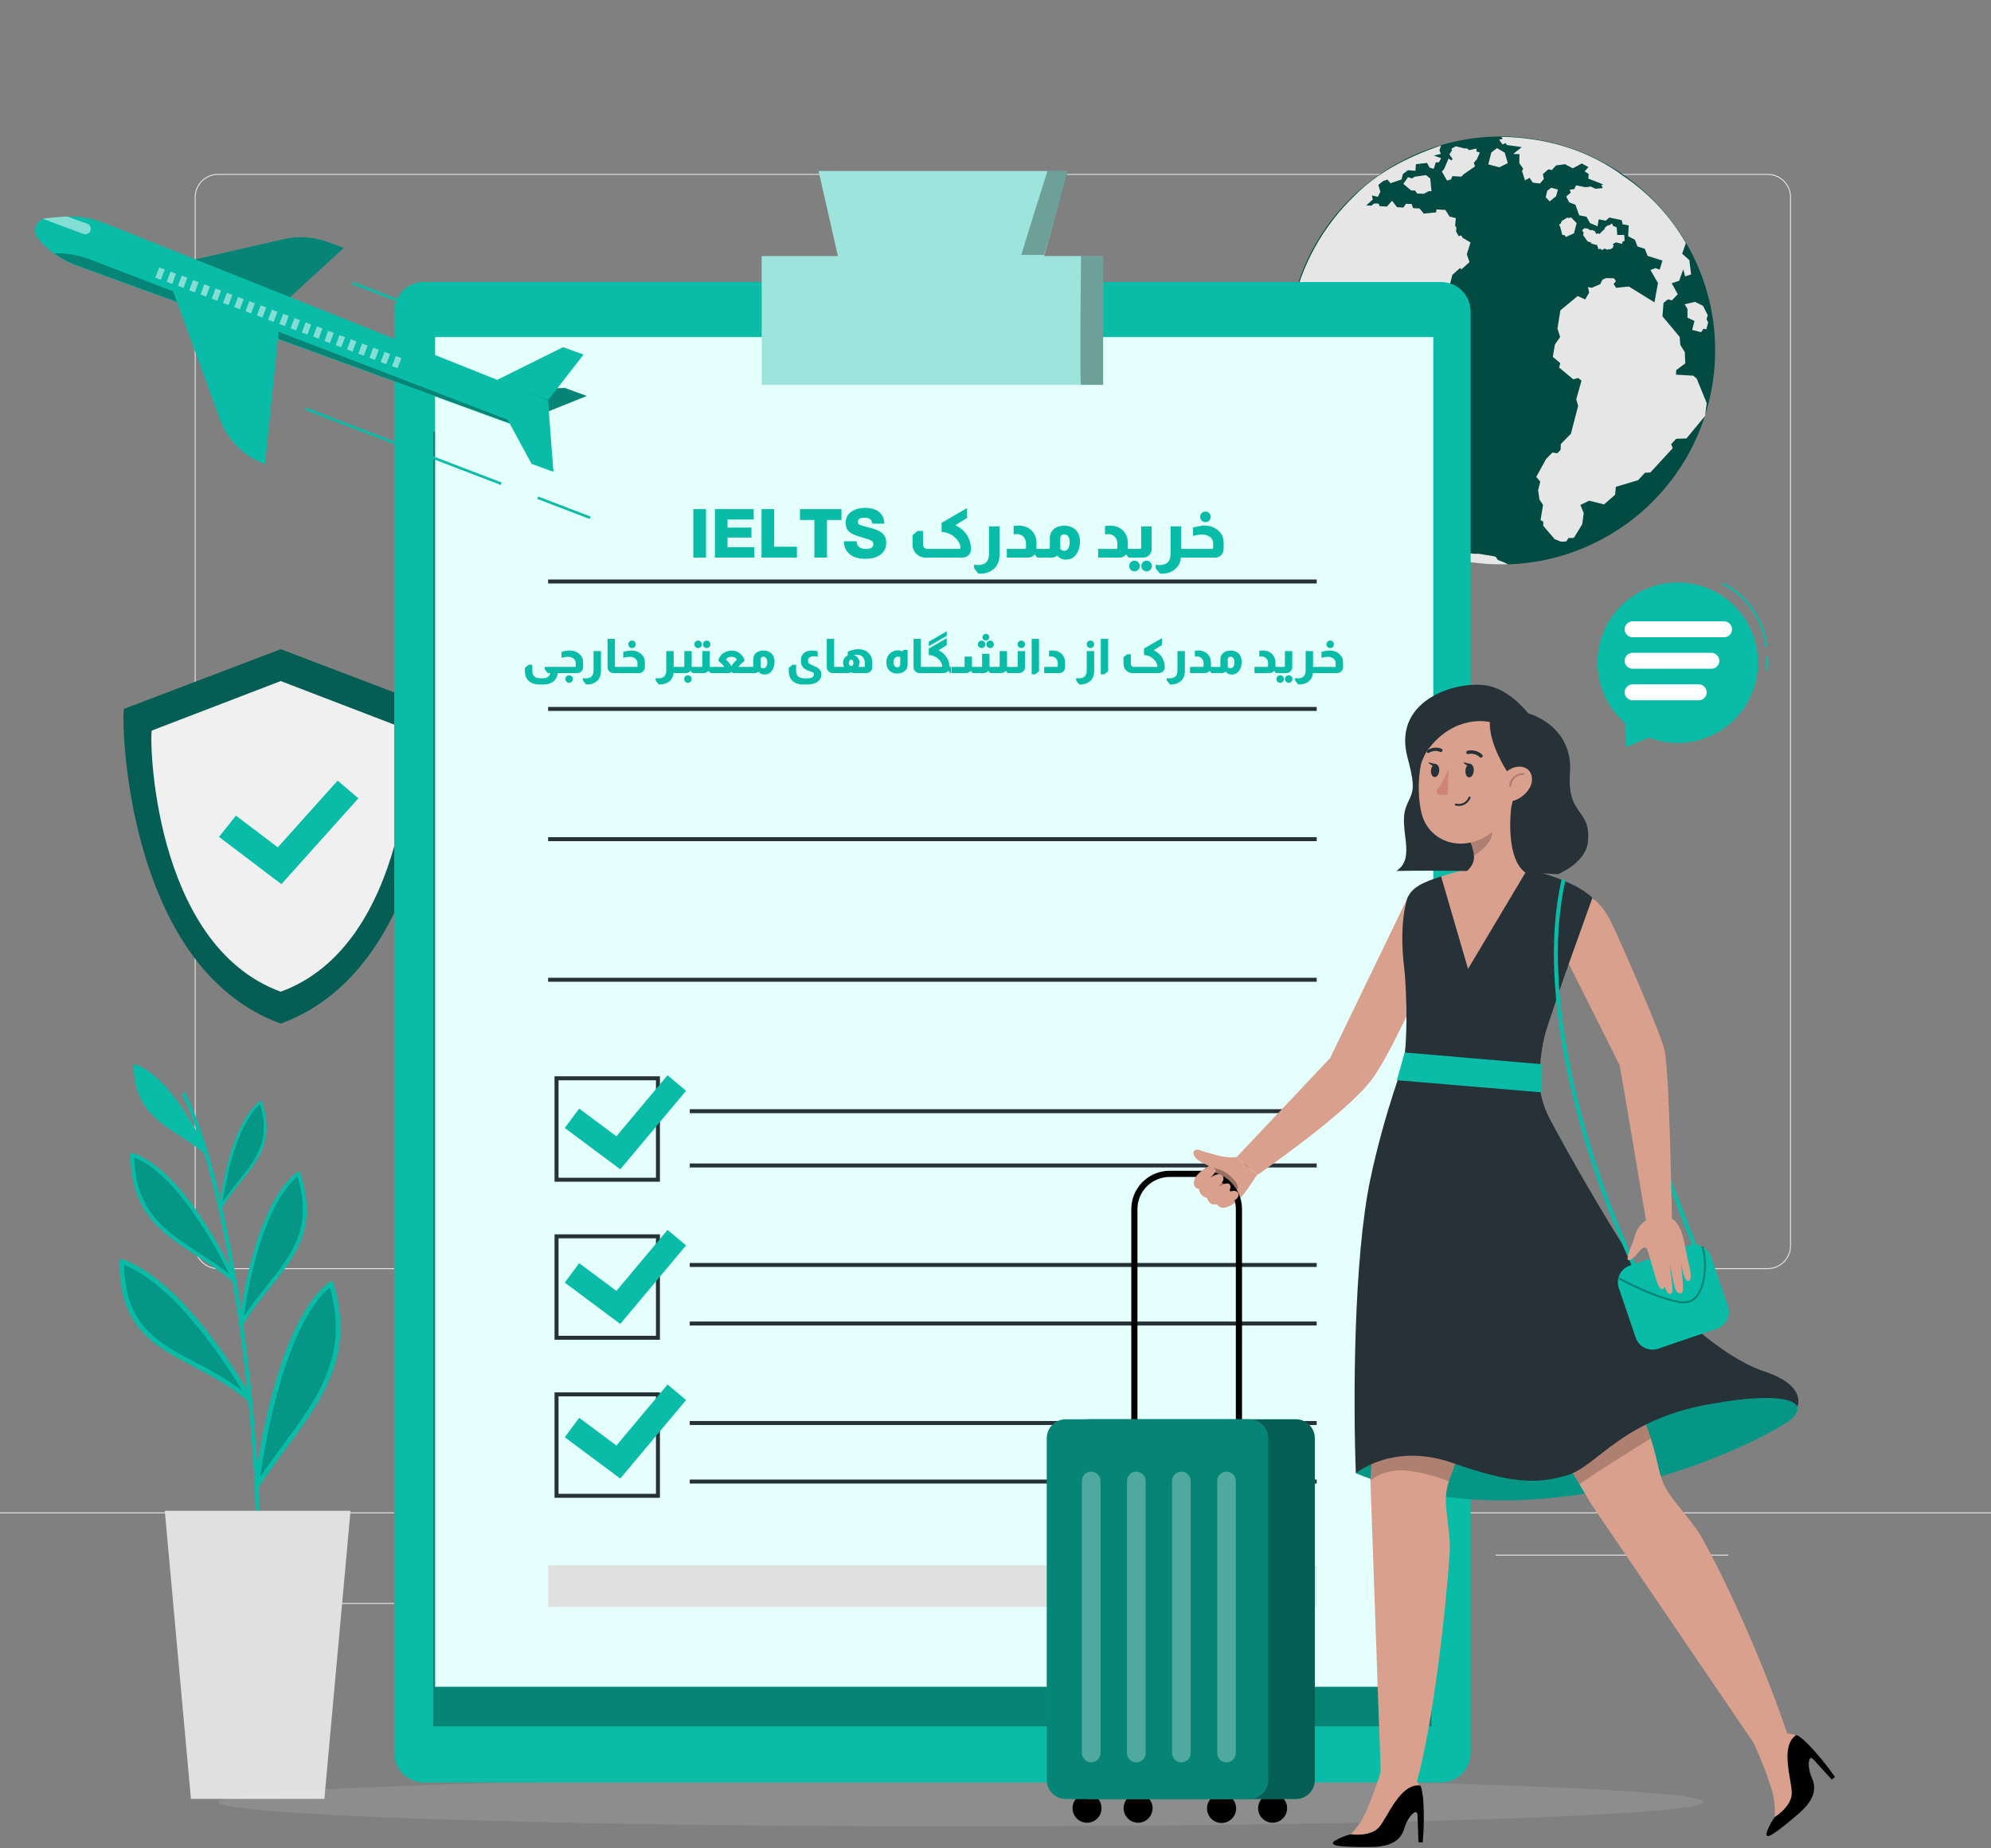 <?xml version="1.0" encoding="UTF-8"?>
<svg xmlns="http://www.w3.org/2000/svg" width="500" height="464" viewBox="0 0 500 464" fill="none">
  <rect x="0" y="0" width="500" height="464" fill="#808080" stroke="none"/>
  <g clip-path="url(#clip0_6_1194)">
    <path d="M443.92 318.65H263.17C259.94 318.65 257.31 316.02 257.31 312.79V49.52C257.31 46.29 259.94 43.66 263.17 43.66H443.92C447.15 43.66 449.78 46.29 449.78 49.52V312.79C449.78 316.02 447.15 318.65 443.92 318.65ZM263.17 43.91C260.08 43.91 257.56 46.43 257.56 49.52V312.79C257.56 315.88 260.08 318.4 263.17 318.4H443.92C447.01 318.4 449.53 315.88 449.53 312.79V49.52C449.53 46.43 447.01 43.91 443.92 43.91H263.17Z" fill="#E0E0E0"></path>
    <path d="M235.49 318.65H54.75C51.52 318.65 48.89 316.02 48.89 312.79V49.52C48.89 46.29 51.52 43.66 54.75 43.66H235.5C238.73 43.66 241.36 46.29 241.36 49.52V312.79C241.36 316.02 238.73 318.65 235.5 318.65H235.49ZM54.75 43.91C51.66 43.91 49.14 46.43 49.14 49.52V312.79C49.14 315.88 51.66 318.4 54.75 318.4H235.5C238.59 318.4 241.11 315.88 241.11 312.79V49.52C241.11 46.43 238.59 43.91 235.5 43.91H54.75Z" fill="#E0E0E0"></path>
    <path d="M500 379.72H0V379.97H500V379.72Z" fill="#E0E0E0"></path>
    <path d="M221.12 390.47H167.59V390.72H221.12V390.47Z" fill="#E0E0E0"></path>
    <path d="M102.22 402.47H65.97V402.72H102.22V402.47Z" fill="#E0E0E0"></path>
    <path d="M418.78 390.34H375.59V390.59H418.78V390.34Z" fill="#E0E0E0"></path>
    <path d="M434.02 390.34H427.69V390.59H434.02V390.34Z" fill="#E0E0E0"></path>
    <path d="M367.34 396.57H313.45V396.82H367.34V396.57Z" fill="#E0E0E0"></path>
    <path d="M68.52 392.89H52.46V393.14H68.52V392.89Z" fill="#E0E0E0"></path>
    <path d="M109.857 177.981L70.5 163L31.143 177.981C30.395 179.477 31.143 242.767 70.5 257C109.857 242.767 110.605 179.477 109.857 177.981Z" fill="#045E54"></path>
    <path d="M102.881 183.428L70.5 171L38.119 183.428C37.5 184.676 38.119 237.186 70.5 249C102.881 237.195 103.5 184.676 102.881 183.428Z" fill="#F0F0F0"></path>
    <path d="M70.666 222L55 210.122L59.256 204.787L69.761 212.753L84.784 196L90 200.442L70.666 222Z" fill="#08BCA7"></path>
    <path d="M64.21 391.36C65.14 361.18 57.72 298.9 45.68 274.7L46.5 274.29C59.02 299.49 66.01 361.46 65.16 391.39L64.21 391.36Z" fill="#08BCA7"></path>
    <path d="M74.93 294.61C63.61 303.5 60.54 332.47 60.54 332.47C68.56 319.2 81 312.9 74.93 294.61Z" fill="#069686"></path>
    <path d="M60.4 332.91C60.19 332.84 60.07 332.64 60.09 332.43C60.21 331.23 63.3 303.16 74.65 294.24C74.77 294.15 74.92 294.12 75.07 294.17C75.21 294.21 75.33 294.32 75.38 294.47C79.94 308.2 74.28 315.26 67.73 323.43C65.26 326.37 62.99 329.47 60.95 332.71C60.86 332.85 60.71 332.93 60.55 332.93L60.41 332.91H60.4ZM61.27 330.46C63.1 327.69 65.07 325.23 66.99 322.84C73.27 315.01 78.71 308.23 74.7 295.39C65.78 303.03 62.16 323.82 61.27 330.45V330.46Z" fill="#08BCA7"></path>
    <path d="M32.88 289.98C46.45 294.7 58.49 321.48 58.49 321.48C46.6 311.53 33.06 309.22 32.88 289.98Z" fill="#069686"></path>
    <path d="M58.53 321.86C55.64 319.52 52.61 317.35 49.46 315.37C40.58 309.59 32.91 304.58 32.78 289.95C32.78 289.8 32.85 289.66 32.97 289.57C33.09 289.48 33.25 289.46 33.4 289.51C47.02 294.26 58.78 320.19 59.27 321.29C59.3 321.35 59.31 321.42 59.31 321.49C59.31 321.74 59.1 321.94 58.85 321.94C58.73 321.94 58.62 321.91 58.53 321.85V321.86ZM49.98 314.6C52.47 316.22 55.03 317.89 57.56 319.85C54.62 313.86 44.67 295.02 33.72 290.62C34.08 304.23 41.46 309.03 49.98 314.59V314.6Z" fill="#08BCA7"></path>
    <path d="M83.13 322.28C69.06 332.94 64.43 373.24 64.43 373.24C74.54 357.17 90.17 344.82 83.13 322.28Z" fill="#069686"></path>
    <path d="M64.25 373.78C64 373.69 63.84 373.44 63.87 373.18C64.06 371.52 68.71 332.51 82.79 321.85C82.94 321.74 83.13 321.7 83.31 321.76C83.49 321.82 83.63 321.95 83.68 322.13C89.3 340.1 80.84 351.51 71.89 363.61C69.55 366.81 67.07 370.11 64.91 373.55C64.81 373.71 64.62 373.81 64.43 373.81C64.37 373.81 64.3 373.81 64.24 373.78H64.25ZM65.33 370.83C67.15 368.11 69.13 365.49 70.98 362.94C79.62 351.26 87.78 340.23 82.83 323.27C71.58 332.69 66.59 362.08 65.33 370.83Z" fill="#08BCA7"></path>
    <path d="M30.61 316.7C47.15 322.8 62.82 351.52 62.82 351.52C48.49 339.08 30.4 340.3 30.61 316.7Z" fill="#069686"></path>
    <path d="M62.44 351.94C58.01 348.09 53.28 345.6 48.69 343.18C38.6 337.86 29.88 333.27 30.03 316.69C30.03 316.63 30.04 316.57 30.06 316.51C30.17 316.21 30.5 316.06 30.8 316.16C47.35 322.27 62.68 350.06 63.31 351.23C63.44 351.47 63.38 351.77 63.17 351.94C63.07 352.03 62.94 352.07 62.81 352.07C62.67 352.07 62.54 352.02 62.44 351.93V351.94ZM31.17 317.53C31.33 332.74 39.63 337.13 49.26 342.19C53.3 344.18 57.17 346.51 60.82 349.14C56.53 342.06 44.09 322.87 31.17 317.53Z" fill="#08BCA7"></path>
    <path d="M65.47 276.75C57.57 282.95 55.43 303.16 55.43 303.16C61.03 293.91 69.7 289.51 65.47 276.75Z" fill="#069686"></path>
    <path d="M55.29 303.45C55.15 303.4 55.06 303.26 55.08 303.12C55.2 302.29 57.36 282.7 65.27 276.48C65.35 276.42 65.46 276.4 65.57 276.42C65.67 276.45 65.75 276.53 65.78 276.63C68.96 286.21 65.01 291.13 60.43 296.83C58.71 298.89 57.13 301.05 55.7 303.32C55.64 303.42 55.54 303.48 55.43 303.48C55.38 303.48 55.33 303.48 55.28 303.45H55.29ZM55.94 301.76C57.22 299.83 58.59 298.11 59.93 296.44C64.31 290.98 68.08 286.26 65.3 277.3C59.08 282.66 56.59 297.14 55.93 301.76H55.94Z" fill="#08BCA7"></path>
    <path d="M51.55 289.75C49.53 288.12 47.42 286.61 45.22 285.24C39.02 281.2 33.67 277.71 33.57 267.51C33.57 267.4 33.62 267.3 33.71 267.24C33.8 267.19 33.91 267.19 34.01 267.24C43.51 270.57 51.71 288.64 52.06 289.41C52.12 289.55 52.08 289.71 51.96 289.8C51.9 289.84 51.84 289.87 51.77 289.86C51.69 289.86 51.61 289.81 51.56 289.74L51.55 289.75Z" fill="#08BCA7"></path>
    <path d="M47.95 451.67H81.46L88.03 379.33H41.38L47.95 451.67Z" fill="#E0E0E0"></path>
    <path d="M429.949 97.051C434.948 67.808 415.294 40.049 386.051 35.051C356.808 30.052 329.049 49.706 324.051 78.949C319.052 108.192 338.706 135.951 367.949 140.949C397.192 145.948 424.951 126.294 429.949 97.051Z" fill="#014B43"></path>
    <path d="M338.294 125.244C343.071 130.258 348.806 134.271 355.167 137.021C362.555 140.368 370.61 141.965 378.72 141.701C377.97 141.285 377.179 140.951 376.359 140.674C375.887 140.507 375.915 139.91 375.443 139.743C374.415 139.479 372.929 139.34 371.902 139.118C371.11 138.951 370.221 139.118 369.513 138.979C367.638 138.632 366.291 138.452 366.291 138.452L365.36 137.799L365.013 136.688L363.93 135.924L362.541 135.813L361.527 135.091L361.041 134.16L359.778 133.119L358.556 133.258L357.528 132.869L355.903 133.091L355.375 133.66L353.723 133.869L353.126 133.244L351.598 132.522L348.987 129.008L347.473 128.952L344.932 126.953L344.265 126.786L343.265 125.994L340.252 125.217L339.293 125.494L338.321 125.217L338.294 125.244Z" fill="#E6E6E6"></path>
    <path d="M327.795 109.524L330.017 112.301L330.586 113.87L331.544 115.37L333.1 115.593L333.613 116.926L334.599 117.676L336.933 116.106L336.377 114.454L336.669 111.871L336.183 110.982L336.21 109.538L335.363 107.982L334.238 107.385L333.808 106.566L332.308 106.01L332.475 104.121L333.086 103.385L332.905 103.121L333.183 102.788L333.738 102.608L334.655 101.566L334.724 96.83L335.363 95.65L335.099 94.9L336.238 92.845L337.252 92.234L337.877 91.109L339.418 90.525L340.196 89.47L342.363 89.428L342.904 88.762L344.89 88.72L345.96 89.359L347.709 89.331L350.834 86.845L351.737 85.248L351.126 84.012L352.639 82.54L353.167 82.748L353.709 81.776L357.389 82.734L358.347 82.262L358.931 81.415L359.667 81.04L360.625 81.11L361.791 80.526L362.569 77.513L362.236 76.305L363.236 72.305L364.152 71.263L364.736 69.014L366.666 67.291L366.985 67.653L369.041 65.805L368.36 63.847L369.291 60.876L367.333 59.723L366.958 59.112L366.333 59.292L365.666 58.154L365.749 57.154L365.43 56.64L365.597 54.751L364.041 54.39L362.986 52.71L360.736 52.585L360.666 53.321L357.542 53.626L356.514 52.349L354.875 52.251L354.5 51.224L353.07 51.168L352.445 52.112L350.834 52.015L349.584 50.404L348.307 51.862L346.487 51.765L346.209 51.126L345.14 51.085L344.349 51.64L343.085 51.571L344.737 50.127L344.557 49.071L346.001 49.446L346.654 48.168L346.14 46.432L347.348 45.46L348.404 45.099L349.223 46.002L351.959 45.057L352.32 43.697L353.57 42.738L355.459 42.891L355.584 41.224L358.375 40.905L359.028 42.113L360.069 42.377L360.555 40.808L361.375 40.725L361.93 39.725L360.055 39.058L361.861 38.627L361.486 37.794L361.875 36.531C353.223 39.516 345.751 43.474 340.238 49.085C332.211 56.765 326.711 66.708 324.489 77.596C322.156 88.456 323.448 99.108 327.808 109.482L327.795 109.524Z" fill="#E6E6E6"></path>
    <path d="M390.344 135.271L387.553 132.022V130.952L386.872 130.605L387.511 126.758L386.609 125.453L386.261 123.064L386.803 120.953L385.803 119.731L388.303 115.19L389.858 113.621L391.094 113.801L391.9 112.968L391.983 111.468L394.497 108.913L396.316 101.927L395.844 100.233L397.163 95.581L396.358 94.914L395.094 95.233L391.539 92.289L391.83 91.164L389.969 89.623L390.469 86.54L391.802 84.609L391.122 82.512L391.858 77.929L396.191 74.332L398.094 75.18L399.08 73.472L398.802 72.083L399.76 72.249L401.871 71.347L402.426 70.208L403.385 69.819L405.343 69.888L405.801 70.611L405.218 71.277L405.843 72.263L409.065 71.944L415.481 75.916L416.37 71.069L414.481 67.805L415.703 67.319L416.8 67.708L417.481 65.431L413.773 64.25L413.064 62.472L411.203 61.875L410.578 60.195L408.884 59.32L409.009 56.612L407.482 56.306L407.245 55.265L404.162 54.626L403.218 55.418L401.496 55.057L401.19 56.82L399.302 56.015L398.427 54.432L396.594 54.057L395.622 51.404L394.066 50.807L393.33 49.335L394.469 48.349L394.205 47.641L395.358 47.46L395.788 46.544L398.232 47.016L399.468 46.821L400.663 47.391L402.51 47.224L402.135 46.419L402.704 46.335L398.857 44.835L398.968 43.71L397.955 43.002L398.913 41.961L397.233 41.044L394.983 42.266L393.025 41.224L390.761 41.544L389.733 42.683L388.803 42.53L387.47 43.71L387.706 44.932L386.733 46.071L384.942 45.863L384.109 44.655L382.97 45.294L382.22 42.933L382.512 42.363L381.54 40.947L381.581 38.697L379.998 38.669L382.165 36.933L378.443 36.419L378.095 35.906L377.359 36.281L376.471 35.086L377.387 34.85L377.054 34.364C388.511 34.517 399.205 37.85 407.857 44.322C414.231 48.641 419.536 54.362 423.369 61.042L422.438 63.695L424.244 65.306L424.688 68.889L423.188 69.402L422.716 67.611L421.689 70.5L419.814 71.111L421.341 73.874L419.855 75.416L418.855 75.152L417.758 76.069L417.495 79.415L421.814 84.582L421.98 86.595L423.105 88.415L423.23 91.234L421.744 92.331L420.939 92.942L420.897 94.067L425.258 94.331L426.105 95.081L428.605 101.205L428.202 104.427L423.522 110.079L420.925 110.176L419.689 111.523L420.064 112.537L414.453 118.634L413.092 118.703L411.398 120.55L405.787 122.231L405.607 124.217L402.829 126.647L399.093 125.717L396.885 126.786L397.719 128.814L397.358 131.605L395.26 135.035L394.455 135.077L393.858 135.118L393.358 135.938L392.052 136.021L390.317 135.341L390.344 135.271Z" fill="#E6E6E6"></path>
    <path d="M339.238 114.37V113.898L338.418 113.176L338.377 111.454L339.168 110.815L339.155 109.843L339.779 109.704L339.877 108.996L341.377 109.301L339.446 106.954L338.418 107.316L337.46 106.677L337.669 105.857L336.821 105.316L338.141 104.052L338.391 103.066L339.96 102.233L339.321 100.913L339.904 100.525L339.877 99.608L341.751 100.094L342.21 100.872L344.057 103.01L344.265 104.441L344.807 105.385L344.821 106.08L345.432 106.691L345.487 108.538L344.904 108.815L344.918 109.26L344.348 110.176L343.362 113.509L342.224 113.565L341.724 114.37H339.238Z" fill="#E6E6E6"></path>
    <path d="M362.097 43.072L362.68 42.405L363.777 39.808L364.499 40.266L364.791 39.919L363.972 38.739L364.596 37.864L364.541 37.294L365.624 36.725L367.735 37.267L368.471 37.28L368.902 37.697L370.776 37.294L370.804 38.072L371.637 38.28L370.86 40.044L370.124 40.877L370.415 41.78L367.527 43.78L367.013 44.349L364.721 44.224L364.388 45.057L363.388 45.335L362.097 43.072Z" fill="#E6E6E6"></path>
    <path d="M388.58 47.863L389.539 47.141L391.233 47.585L390.802 49.238L389.164 50.571L388.164 49.515L388.58 47.863Z" fill="#E6E6E6"></path>
    <path d="M402.371 58.029L402.857 57.64L403.093 57.098L403.774 56.57L404.274 56.515L404.801 56.084L405.093 56.709L405.996 57.084L406.148 59.001L407.898 58.987L407.995 60.431L407.454 60.709L407.315 61.236L405.829 60.848L404.996 61.306L405.301 61.75L404.968 61.945L405.135 62.181L404.162 62.681L404.037 62.5L403.69 62.709L402.968 62.417L402.26 62.806L401.927 62.445L401.413 62.584L401.093 61.542L399.691 61.181L399.455 60.834L398.719 60.639L397.58 59.07L397.691 58.376L397.288 57.834L397.885 57.292L398.691 57.39L399.33 57.792L399.802 57.737L400.51 58.029L400.899 58.764L401.274 58.584L401.718 58.737L402.371 58.029Z" fill="#E6E6E6"></path>
    <path d="M423.077 76.402L425.66 75.791L427.674 76.791L428.868 79.151L428.563 80.151L428.965 80.985L428.521 82.679L427.827 82.54L427.202 83.415L424.952 82.832L425.535 80.582L423.772 79.763V77.568L423.077 76.402Z" fill="#E6E6E6"></path>
    <path d="M394.51 54.543L395.941 56.029L395.274 58.584L393.219 59.501L392.983 59.07L392.344 58.987L391.83 57.001L391.511 56.404L391.941 56.14L392.191 55.487L393.511 54.668L394.205 54.723L394.51 54.543Z" fill="#E6E6E6"></path>
    <path d="M355.292 44.363L358.097 43.96L359.18 44.807L359.486 48.016L358.792 47.988L357.569 48.654L355.889 48.585L355.375 47.849L354.389 47.821L352.417 46.182L353.598 44.474L354.597 44.794L355.292 44.363Z" fill="#E6E6E6"></path>
    <path d="M375.943 37.197L377.887 38.336L378.651 40.961L376.54 42.002L373.749 41.28L374.526 38.267L375.943 37.197Z" fill="#E6E6E6"></path>
    <path d="M427.83 452.45C427.83 455.84 344.34 458.58 241.35 458.58C138.36 458.58 54.87 455.83 54.87 452.45C54.87 449.07 138.36 446.32 241.35 446.32C344.34 446.32 427.83 449.07 427.83 452.45Z" fill="#F5F5F5" fill-opacity="0.11"></path>
    <path d="M440.25 173.3C444.06 162.85 438.68 151.28 428.22 147.47C417.77 143.66 406.2 149.04 402.39 159.5C399.45 167.57 402 176.29 408.12 181.6L408.2 187.65L414.1 185.2C414.2 185.24 414.3 185.29 414.41 185.33C424.86 189.14 436.43 183.76 440.24 173.3H440.25Z" fill="#08BCA7"></path>
    <path d="M432.78 146.62C438.64 149.55 442.83 155.59 443.51 162.11" stroke="#08BCA7" stroke-width="0.5" stroke-linecap="round" stroke-linejoin="round"></path>
    <path d="M443.72 165.1C443.9 166.08 443.87 167.1 443.64 168.08" stroke="#08BCA7" stroke-width="0.5" stroke-linecap="round" stroke-linejoin="round"></path>
    <path d="M361.89 70.81H106.43C102.327 70.81 99 74.136 99 78.24V440.11C99 444.213 102.327 447.54 106.43 447.54H361.89C365.993 447.54 369.32 444.213 369.32 440.11V78.24C369.32 74.136 365.993 70.81 361.89 70.81Z" fill="#08BCA7"></path>
    <path opacity="0.3" d="M359.5 108.38H108.82V433.45H359.5V108.38Z" fill="black"></path>
    <path d="M359.95 84.64H109.27V423.52H359.95V84.64Z" fill="#E5FFFC"></path>
    <path d="M330.66 393.02H137.65V403.45H330.66V393.02Z" fill="#E0E0E0"></path>
    <path d="M137.65 146H330.66" stroke="#263238" stroke-miterlimit="10"></path>
    <path d="M137.65 178H330.66" stroke="#263238" stroke-miterlimit="10"></path>
    <path d="M137.65 210.7H330.66" stroke="#263238" stroke-miterlimit="10"></path>
    <path d="M137.65 246H330.66" stroke="#263238" stroke-miterlimit="10"></path>
    <path d="M173.22 292.63H330.66" stroke="#263238" stroke-miterlimit="10"></path>
    <path d="M173.22 279H330.66" stroke="#263238" stroke-miterlimit="10"></path>
    <path d="M165.23 270.74H139.76V296.21H165.23V270.74Z" stroke="#263238" stroke-miterlimit="10"></path>
    <path d="M173.22 317.61H330.66" stroke="#263238" stroke-miterlimit="10"></path>
    <path d="M173.22 332.31H330.66" stroke="#263238" stroke-miterlimit="10"></path>
    <path d="M165.23 310.42H139.76V335.89H165.23V310.42Z" stroke="#263238" stroke-miterlimit="10"></path>
    <path d="M173.22 357.29H330.66" stroke="#263238" stroke-miterlimit="10"></path>
    <path d="M173.22 371.99H330.66" stroke="#263238" stroke-miterlimit="10"></path>
    <path d="M165.23 350.1H139.76V375.57H165.23V350.1Z" stroke="#263238" stroke-miterlimit="10"></path>
    <path d="M155.77 293.59L141.83 283.21L145.45 278.35L154.8 285.31L167.64 269.98L172.29 273.88L155.77 293.59Z" fill="#08BCA7"></path>
    <path d="M155.77 332.42L141.83 322.04L145.45 317.17L154.8 324.13L167.64 308.81L172.29 312.7L155.77 332.42Z" fill="#08BCA7"></path>
    <path d="M155.77 371.24L141.83 360.86L145.45 355.99L154.8 362.96L167.64 347.63L172.29 351.53L155.77 371.24Z" fill="#08BCA7"></path>
    <path d="M277.03 64.29H191.28V96.63H277.03V64.29Z" fill="#9CE4DC"></path>
    <path d="M261.3 67.56H211.16L205.57 42.93H268.17L261.3 67.56Z" fill="#9CE4DC"></path>
    <path opacity="0.3" d="M263.05 42.93C262.99 43.08 256.37 64.01 256.53 64.01H262.22L268.24 42.93H263.04H263.05Z" fill="black"></path>
    <path opacity="0.3" d="M271.49 64.29C271.49 64.29 271.08 96.63 271.49 96.63H277.03V64.29H271.49Z" fill="black"></path>
    <path d="M353.68 225.02L334.02 265.68L310.56 290.53L315.76 295C315.76 295 338.31 279.5 344.6 270.92C350.47 262.91 361.45 236.9 361.45 236.9L353.69 225.02H353.68Z" fill="#D9A08D"></path>
    <path d="M310.56 290.52C307.61 290.85 305.73 290.07 302.32 289.14C301.91 289.03 301.13 288.67 300.7 288.65C300.27 288.63 299.8 288.87 299.69 289.29C299.59 289.71 299.98 290.4 300.27 290.72C301.13 291.65 302.48 292.22 303.62 292.76C302.51 293.41 301.14 294.23 300.43 295.31C300.06 295.88 299.74 296.53 299.8 297.21C299.86 297.89 300.43 298.54 301.1 298.48C301.14 299.58 302.02 300.58 303.09 300.75C303.35 301.54 303.9 302.38 304.72 302.42C305.01 302.44 305.3 302.35 305.57 302.46C305.82 302.56 305.98 302.8 306.18 302.96C306.87 303.52 307.89 303.2 308.7 302.84C311.96 301.4 313.58 297.84 315.74 294.98" fill="#D9A08D"></path>
    <path d="M302.3 295.51C306.75 295.51 310.35 299.12 310.36 303.57V396.39C310.36 400.84 306.75 404.44 302.3 404.45H293.71C289.26 404.45 285.66 400.84 285.65 396.39V303.57C285.65 299.12 289.26 295.52 293.71 295.51H302.3ZM302.3 293.96H293.71C288.41 293.97 284.12 298.27 284.1 303.57V396.39C284.11 401.69 288.41 405.98 293.71 406H302.3C307.6 405.99 311.89 401.69 311.91 396.39V303.57C311.9 298.27 307.6 293.98 302.3 293.96Z" fill="black"></path>
    <path d="M319.59 457.65C321.6 457.65 323.23 456.02 323.23 454.01C323.23 452 321.6 450.37 319.59 450.37C317.58 450.37 315.95 452 315.95 454.01C315.95 456.02 317.58 457.65 319.59 457.65Z" fill="black"></path>
    <path d="M310.42 454.01C310.45 456.03 308.84 457.68 306.82 457.71C304.8 457.74 303.15 456.13 303.12 454.11C303.09 452.09 304.7 450.44 306.72 450.41C306.72 450.41 306.74 450.41 306.75 450.41C308.76 450.4 310.4 452 310.43 454.01H310.42Z" fill="black"></path>
    <path d="M289.45 454.01C289.45 456.02 287.82 457.65 285.81 457.65C283.8 457.65 282.17 456.02 282.17 454.01C282.17 452 283.8 450.37 285.81 450.37C287.82 450.37 289.45 452 289.45 454.01Z" fill="black"></path>
    <path d="M272.99 457.65C275 457.65 276.63 456.02 276.63 454.01C276.63 452 275 450.37 272.99 450.37C270.98 450.37 269.35 452 269.35 454.01C269.35 456.02 270.98 457.65 272.99 457.65Z" fill="black"></path>
    <path d="M325.42 356.36H273.57C270.936 356.36 268.8 358.496 268.8 361.13V446.93C268.8 449.564 270.936 451.7 273.57 451.7H325.42C328.054 451.7 330.19 449.564 330.19 446.93V361.13C330.19 358.496 328.054 356.36 325.42 356.36Z" fill="#08BCA7"></path>
    <path opacity="0.5" d="M325.42 356.36H273.57C270.936 356.36 268.8 358.496 268.8 361.13V446.93C268.8 449.564 270.936 451.7 273.57 451.7H325.42C328.054 451.7 330.19 449.564 330.19 446.93V361.13C330.19 358.496 328.054 356.36 325.42 356.36Z" fill="black"></path>
    <path d="M313.7 356.36H267.65C265.016 356.36 262.88 358.496 262.88 361.13V446.93C262.88 449.564 265.016 451.7 267.65 451.7H313.7C316.334 451.7 318.47 449.564 318.47 446.93V361.13C318.47 358.496 316.334 356.36 313.7 356.36Z" fill="#08BCA7"></path>
    <path opacity="0.3" d="M313.7 356.36H267.65C265.016 356.36 262.88 358.496 262.88 361.13V446.93C262.88 449.564 265.016 451.7 267.65 451.7H313.7C316.334 451.7 318.47 449.564 318.47 446.93V361.13C318.47 358.496 316.334 356.36 313.7 356.36Z" fill="black"></path>
    <path opacity="0.3" d="M274.03 442.5C272.74 442.5 271.69 441.45 271.69 440.16V371.84C271.69 370.55 272.74 369.5 274.03 369.5C275.32 369.5 276.37 370.55 276.37 371.84V440.16C276.37 441.45 275.32 442.5 274.03 442.5Z" fill="white"></path>
    <path opacity="0.3" d="M285.36 442.5C284.07 442.5 283.02 441.45 283.02 440.16V371.84C283.02 370.55 284.07 369.5 285.36 369.5C286.65 369.5 287.7 370.55 287.7 371.84V440.16C287.7 441.45 286.65 442.5 285.36 442.5Z" fill="white"></path>
    <path opacity="0.3" d="M296.68 442.5C295.39 442.5 294.34 441.45 294.34 440.16V371.84C294.34 370.55 295.39 369.5 296.68 369.5C297.97 369.5 299.02 370.55 299.02 371.84V440.16C299.02 441.45 297.97 442.5 296.68 442.5Z" fill="white"></path>
    <path opacity="0.3" d="M308.01 442.5C306.72 442.5 305.67 441.45 305.67 440.16V371.84C305.67 370.55 306.72 369.5 308.01 369.5C309.3 369.5 310.35 370.55 310.35 371.84V440.16C310.35 441.45 309.3 442.5 308.01 442.5Z" fill="white"></path>
    <g opacity="0.3">
      <path d="M302.69 293.17C305.7 292.9 308.79 294.41 310.43 296.95C310.71 297.39 310.96 297.91 310.81 298.41C310.66 298.91 310.15 299.2 309.68 299.41C309.03 299.71 309.61 298.78 308.91 298.96C308.55 299.05 307.75 298.6 307.39 298.51C306.94 298.4 306.69 298.19 306.38 297.85C305.24 296.64 303.33 296.82 302.6 295.32" fill="black"></path>
    </g>
    <path d="M309.44 301.66C309.9 301.45 310.37 301.23 310.69 300.85C311.02 300.47 311.16 299.88 310.89 299.46C310.7 299.16 310.33 299.01 309.98 298.99C309.63 298.97 309.28 299.08 308.95 299.2C308.48 299.38 308.02 299.61 307.59 299.89C307.95 299.64 308.33 299.39 308.61 299.05C308.89 298.71 309.08 298.27 309.01 297.83C308.98 297.64 308.9 297.45 308.75 297.32C308.47 297.07 308.04 297.12 307.68 297.21C306.9 297.41 306.18 297.8 305.57 298.32C305.83 297.96 306.18 297.67 306.49 297.36C306.81 297.05 307.1 296.69 307.22 296.26C307.34 295.83 307.22 295.31 306.87 295.06C306.51 294.81 306.05 294.75 305.63 294.87C304.98 295.07 304.37 295.37 303.82 295.77C304.33 295.39 304.77 294.93 305.11 294.4C305.2 294.26 305.29 294.1 305.29 293.93C305.29 293.6 304.98 293.35 304.67 293.24C304.06 293.02 303.36 293.12 302.76 293.39C302.16 293.66 301.03 294.4 300.28 295.53C300.28 295.53 301.62 296.85 301.74 296.92C301.85 297 308.12 301.37 308.12 301.37L309.44 301.64V301.66Z" fill="#D9A08D"></path>
    <path d="M425.62 312.93L397.73 241.28" stroke="#08BCA7" stroke-miterlimit="10"></path>
    <path d="M446.86 349.82C439.42 348.21 431.67 349.01 424.14 350.13C409.84 352.26 395.58 355.6 382.51 361.77C366.67 363.87 344.62 363.92 340.49 369.9C381.39 386.64 429.76 368.75 448.29 357.44C449.82 356.51 451.49 355.19 451.39 353.4C451.27 351.33 448.89 350.25 446.86 349.81V349.82Z" fill="#08BCA7"></path>
    <g opacity="0.2">
      <path d="M446.86 349.82C439.42 348.21 431.67 349.01 424.14 350.13C409.84 352.26 395.58 355.6 382.51 361.77C366.67 363.87 344.62 363.92 340.49 369.9C381.39 386.64 429.76 368.75 448.29 357.44C449.82 356.51 451.49 355.19 451.39 353.4C451.27 351.33 448.89 350.25 446.86 349.81V349.82Z" fill="black"></path>
    </g>
    <path d="M398.85 225.02C398.85 225.02 401.88 225.83 404.77 231.85C406.76 236 417.24 259.77 418.05 263.82C419.32 270.14 419.87 306.33 419.87 306.33H413.35C413.35 306.33 406.89 267.95 406.76 267.56C406.63 267.17 392.36 238.82 392.36 238.82L398.85 225.02Z" fill="#D9A08D"></path>
    <path d="M427.21 385.76C424.49 381.18 419.7 376.67 417.92 372.86C416.36 369.56 416.54 366.96 413.9 359.08C410.73 349.54 405.71 337.08 399.1 328.65C399.1 328.65 403.67 314.19 392.17 302.75L384.61 295.56L355.83 303.48L399.53 377.55L441.03 438.56L448.8 435.24C444.13 421.05 434.75 399.09 427.2 385.77L427.21 385.76Z" fill="#D9A08D"></path>
    <path opacity="0.2" d="M412.24 353.47L393.52 364.43V367.4L395.01 369.86L396.66 372.65C396.66 372.65 400.55 370 404.61 367.4C408.67 364.8 414.58 361.15 414.58 361.15L412.25 353.47H412.24Z" fill="black"></path>
    <path d="M443.7 459.99C444.16 458.68 444.84 457.4 445.73 456.2C445.73 456.2 447.01 450.98 442.5 442.14L446.15 437.7C447.43 436.2 449.36 435.39 451.01 435.65C451.24 435.69 451.45 435.76 451.65 435.86C452.51 436.48 453.31 437.16 454.05 437.91C456.52 440.48 458.78 443.23 460.82 446.15L460.01 446.83L455.5 441.87C454.03 440.13 453.85 443.74 454.88 446.05C455.91 448.36 456.5 451.33 451.47 455.57C445.7 460.47 443.1 462.33 443.7 459.99Z" fill="black"></path>
    <path d="M439.68 436.02C439.68 436.02 442.95 443 444.51 448.08C445.48 450.56 445.87 453.33 445.67 456.25C445.67 456.25 449.9 453.63 449.97 450.33C450.04 447.03 446.9 438.51 451.03 435.69C450.34 435.45 449.59 435.3 448.81 435.24L447.57 432.69C445.23 433.67 439.68 436.02 439.68 436.02Z" fill="#D9A08D"></path>
    <path d="M392.77 241.48L400.12 226.13C396.81 221.18 380.41 217.38 380.41 217.38L369.61 217.97C369.61 217.97 365.46 218.9 361.9 220.06C357.15 221.61 354.59 222.85 353.46 225.49C353.46 225.49 351.19 231.36 352.67 243.35C353.08 246.66 354.19 265.85 351.17 271.37L351.23 272.89C370.97 288.26 387.67 285.69 387.67 285.69C386.78 282.98 386.87 274.03 386.47 271.37C386.76 267.99 386.64 265.41 388.07 259.48C388.35 258.34 392.3 242.6 392.78 241.49L392.77 241.48Z" fill="#D9A08D"></path>
    <path d="M398.76 211.47C399.68 202.93 393.45 205.03 394.27 194.11C395.17 182.09 383.74 179.08 383.74 179.08C383.74 179.08 379.79 173.8 374.31 172.32C367.29 170.43 349.37 175.05 353.48 190.24C355.93 199.3 354.43 198.93 353.07 202.71C351.14 208.07 355.78 215.42 350.67 218.68C350.67 218.68 370.28 218.28 391.25 219.49C391.25 219.49 398.2 216.68 398.76 211.46V211.47Z" fill="#263238"></path>
    <path d="M383.09 219.09C383.09 219.09 379.59 220.81 375.28 224.53C374.38 225.3 373.39 225.97 372.34 226.53C369.51 228.03 366.94 228.89 366.24 227.53C366.08 227.23 365.97 226.91 365.88 226.57C365.29 224.29 365.53 221.08 367.38 219.61C369.46 217.95 370.46 216.54 370.09 214.3C369.89 213.03 369.43 211.72 368.9 210.44L371.3 209L379.86 200.36C378.88 205.66 378.59 215.96 383.1 219.1L383.09 219.09Z" fill="#D9A08D"></path>
    <path opacity="0.2" d="M370.15 214.79C372.5 213.39 375.09 210.97 374.78 208.2C374.64 207.03 374.39 205.93 374.11 205.22L369.33 211.55C369.72 212.57 369.87 213.25 370.15 214.79Z" fill="black"></path>
    <path d="M381.5 190.62C380.69 199.42 380.54 203.15 376 207.76C369.17 214.7 358.67 212.36 356.86 203.65C355.23 195.8 356.82 182.74 365.46 179.04C373.97 175.4 382.31 181.83 381.5 190.63V190.62Z" fill="#D9A08D"></path>
    <path d="M370.11 193.48C370.07 194.41 369.56 195.17 368.98 195.19C368.4 195.2 367.97 194.46 368.01 193.53C368.05 192.6 368.56 191.84 369.14 191.82C369.72 191.81 370.15 192.55 370.11 193.48Z" fill="#263238"></path>
    <path d="M361.44 193.46C361.4 194.36 360.89 195.1 360.32 195.11C359.74 195.12 359.31 194.4 359.36 193.5C359.4 192.6 359.91 191.86 360.48 191.85C361.06 191.84 361.49 192.56 361.44 193.46Z" fill="#263238"></path>
    <path d="M371.95 190.24C371.84 190.25 371.72 190.22 371.64 190.14C370.29 188.89 368.76 189.33 368.74 189.33C368.51 189.4 368.29 189.27 368.23 189.04C368.18 188.81 368.32 188.57 368.55 188.5C368.63 188.48 370.54 187.92 372.23 189.48C372.4 189.64 372.4 189.91 372.23 190.09C372.15 190.18 372.05 190.23 371.94 190.24H371.95Z" fill="#263238"></path>
    <path d="M358.52 189.04C358.43 189.01 358.36 188.94 358.32 188.85C358.24 188.65 358.34 188.4 358.54 188.29C360.55 187.16 362.04 188.02 362.1 188.06C362.28 188.17 362.32 188.41 362.19 188.62C362.07 188.82 361.82 188.9 361.65 188.8C361.59 188.77 360.43 188.12 358.83 189.02C358.73 189.08 358.62 189.09 358.52 189.06V189.04Z" fill="#263238"></path>
    <path d="M363.8 193.03C363.8 193.03 362.42 196.32 360.87 198.37C360.6 198.73 360.77 199.25 361.19 199.41C362.28 199.81 363.55 199.45 363.55 199.45L363.8 193.03Z" fill="#CF8476"></path>
    <path d="M369.47 191.86L367.45 191.38C367.45 191.38 368.55 192.89 369.47 191.86Z" fill="#263238"></path>
    <path d="M360.68 191.87L358.66 191.39C358.66 191.39 359.76 192.9 360.68 191.87Z" fill="#263238"></path>
    <path d="M378.45 193.66C378.45 193.66 373.91 186.83 374.15 181.3C374.15 181.3 365.47 179.04 358.54 188.29C357.44 189.76 356.78 192.22 355.79 194.34C355.79 194.34 354.13 177.61 368.98 176.23C383.81 174.86 386.72 195.7 379.49 202.72C379.49 202.72 381.26 197.93 378.45 193.66Z" fill="#263238"></path>
    <path d="M384.16 197.79C383.12 199.59 381.43 200.73 379.89 201.11C377.56 201.69 376.36 197.95 377.15 195.62C377.87 193.52 380.15 192.13 382.42 192.59C384.65 193.04 385.35 195.73 384.16 197.79Z" fill="#D9A08D"></path>
    <path opacity="0.2" d="M379.24 197.32C379.3 196.49 379.69 195.68 380.32 195.13C380.95 194.58 381.8 194.29 382.63 194.34" stroke="black" stroke-width="0.5" stroke-linecap="round" stroke-linejoin="round"></path>
    <path d="M369.06 200.24C369.06 200.24 368.21 202.56 365.6 202.02" stroke="#263238" stroke-width="0.5" stroke-linecap="round" stroke-linejoin="round"></path>
    <path d="M347.38 296.25L344.15 371.76L346.74 444.94L355.84 447.28C359.87 432.82 363.14 404.4 364.08 389.58C364.3 384.5 362.66 378.64 363.23 374.63C363.73 371.11 365.37 368.89 367.52 360.9C370.12 351.24 372.75 338.32 371.7 328.31C371.7 328.31 383.93 317.33 380.31 302.75L347.39 296.24L347.38 296.25Z" fill="#D9A08D"></path>
    <path opacity="0.2" d="M344.15 371.75C344.15 371.75 347.7 368.37 354.23 369.36C360.76 370.35 363.85 371.99 363.85 371.99L365.62 367.06L350.66 362.82L344.15 366.04V371.76V371.75Z" fill="black"></path>
    <path d="M335.28 462.14C336.47 461.43 337.83 460.89 339.27 460.55C339.27 460.55 343.62 457.39 345.86 447.71L351.52 446.67C353.46 446.35 355.47 446.97 356.55 448.23C356.7 448.41 356.82 448.6 356.9 448.8C357.16 449.83 357.33 450.87 357.42 451.91C357.65 455.46 357.61 459.02 357.29 462.57H356.23L355.98 455.87C355.98 453.6 353.51 456.24 352.81 458.67C352.11 461.1 350.65 463.75 344.07 463.75C336.5 463.78 333.31 463.52 335.28 462.12V462.14Z" fill="black"></path>
    <path d="M346.94 444.25C346.94 444.25 345.66 448.67 343.58 453.57C342.72 456.09 341.24 458.46 339.2 460.56C339.2 460.56 344.12 461.28 346.3 458.81C348.48 456.33 351.57 447.79 356.55 448.3C356.18 447.67 355.7 447.07 355.14 446.52C354.33 445.62 346.93 444.26 346.93 444.26L346.94 444.25Z" fill="#D9A08D"></path>
    <path d="M344.15 295.96C339.87 316.29 339.83 352.27 340.49 369.89C340.49 369.89 349.83 362.08 364.79 367.32C379.75 372.56 386.13 372.66 393.66 370.37C401.19 368.08 407.09 356.65 428.82 352.65C450.54 348.65 451.37 353.18 451.37 353.18C451.37 353.18 453.97 347.99 443.11 344.36C432.25 340.74 419.24 328.3 412.95 320.39C406.66 312.48 392.14 286.68 389.02 280.6C385.73 274.19 386.62 268.43 386.62 268.43L352.85 265.97C352.85 265.97 347.58 279.71 344.16 295.96H344.15Z" fill="#263238"></path>
    <path d="M393.8 242.46L399.89 225.44C395.38 220.86 383.61 218.21 383.61 218.21L368.67 243.27L361.9 220.05C357.15 221.6 354.59 222.84 353.46 225.48C353.46 225.48 351.19 231.35 352.67 243.34C353.08 246.65 354.19 265.84 351.17 271.36L351.23 272.88C370.97 288.25 387.67 285.68 387.67 285.68C386.78 282.97 386.98 273.55 386.58 270.9C386.87 267.52 386.64 265.41 388.07 259.48C388.35 258.34 393.33 243.58 393.81 242.47L393.8 242.46Z" fill="#263238"></path>
    <path d="M350.81 271.22L387.23 274.28L387.24 267.21L352.75 264.26L350.81 271.22Z" fill="#08BCA7"></path>
    <path d="M424.043 312.737L409.305 317.757C406.979 318.55 405.735 321.078 406.527 323.404L410.767 335.852C411.56 338.178 414.088 339.422 416.415 338.63L431.153 333.609C433.479 332.817 434.723 330.289 433.931 327.962L429.691 315.514C428.898 313.188 426.37 311.945 424.043 312.737Z" fill="#08BCA7"></path>
    <path opacity="0.3" d="M406.76 321.08C411.1 323.34 415.57 325.42 420.31 326.62C421.75 326.98 423.32 327.25 424.66 326.62C425.99 326 426.81 324.63 427.31 323.25C428.35 320.43 428.49 316.01 427.55 313.15" stroke="black" stroke-width="0.5" stroke-linecap="round" stroke-linejoin="round"></path>
    <path d="M392.67 220.86C385.94 249.91 397.9 290.85 410.3 317.68" stroke="#08BCA7" stroke-miterlimit="10"></path>
    <path d="M413.71 306.16C413.71 306.16 411.25 307.61 410.68 309.91C410.12 312.21 409.06 313.89 408.75 315.63C408.45 317.37 410.29 315.86 411.1 314.86C411.92 313.86 412.85 312.73 413.5 313.47C414.15 314.2 415.87 322.47 416.89 323.39C417.91 324.31 418.05 322.88 418.05 322.88C418.05 322.88 418.52 324.88 419.36 324.91C419.58 324.91 420.1 324.58 420.03 323.64C419.87 321.52 419.29 317.08 419.29 317.08C419.32 317.34 420.42 322.76 420.69 323.56C421.04 324.59 421.74 324.9 422.33 324.68C423.17 324.36 422.04 317.58 422.19 317.26C422.19 317.26 422.71 321.18 423.8 321.6C424.89 322.02 424.69 319.53 424.11 317.37C423.57 315.39 423.03 311.36 422.29 309.4C421.38 306.98 420.22 305.57 417.8 305.41C415.38 305.25 413.69 306.17 413.69 306.17L413.71 306.16Z" fill="#D9A08D"></path>
    <path d="M177.301 127.828V140H174.122V127.828H177.301ZM189.275 127.828V130.446H182.713V132.469H188.714V134.968H182.713V137.382H189.428V140H179.534V127.828H189.275ZM200.129 137.263V140H191.238V127.828H194.417V137.263H200.129ZM211.318 127.828V130.565H207.68V140H204.518V130.565H200.897V127.828H211.318ZM222.07 131.483H219.044C218.999 130.486 218.347 129.987 217.089 129.987C215.99 129.987 215.44 130.344 215.44 131.058C215.44 131.387 215.587 131.625 215.882 131.772C216.131 131.897 216.93 132.129 218.279 132.469C219.56 132.798 220.489 133.143 221.067 133.506C222.064 134.118 222.563 135.036 222.563 136.26C222.563 137.597 222.036 138.629 220.982 139.354C220.064 139.989 218.857 140.306 217.361 140.306C215.548 140.306 214.165 139.87 213.213 138.997C212.374 138.238 211.944 137.206 211.921 135.903H215.117C215.185 137.195 215.973 137.841 217.48 137.841C218.715 137.841 219.333 137.427 219.333 136.6C219.333 136.215 219.169 135.931 218.84 135.75C218.523 135.557 217.724 135.28 216.443 134.917C214.89 134.475 213.848 134.027 213.315 133.574C212.692 133.041 212.38 132.271 212.38 131.262C212.38 130.061 212.879 129.114 213.876 128.423C214.749 127.822 215.865 127.522 217.225 127.522C218.846 127.522 220.081 127.913 220.931 128.695C221.668 129.375 222.047 130.304 222.07 131.483Z" fill="#08BCA7"></path>
    <path d="M242.858 127.573V130.038L239.917 131.874C241.107 132.441 242.048 133.211 242.739 134.186C243.43 135.24 243.81 136.475 243.878 137.892C243.878 138.425 243.702 138.889 243.351 139.286C242.92 139.762 242.388 140 241.753 140H232.42C231.695 140 231.043 139.785 230.465 139.354C229.604 138.697 229.173 137.813 229.173 136.702V134.356L230.448 133.319H231.791V136.702C231.791 137.053 231.91 137.331 232.148 137.535C232.341 137.716 232.567 137.807 232.828 137.807H240.988C241.147 137.807 241.226 137.733 241.226 137.586C241.226 136.94 240.954 136.271 240.41 135.58C239.424 134.367 238.155 133.699 236.602 133.574C236.511 133.563 236.466 133.506 236.466 133.404V131.279L242.858 127.573ZM251.005 132.18V139.354C251.005 140.895 250.507 142.074 249.509 142.89C248.931 143.377 248.246 143.717 247.452 143.91C247.056 144.001 246.614 144.046 246.126 144.046L245.684 144.012L244.613 142.669V141.768C244.647 141.779 244.71 141.791 244.8 141.802C245.095 141.859 245.356 141.887 245.582 141.887C246.523 141.864 247.22 141.632 247.673 141.19C248.138 140.725 248.37 140.011 248.37 139.048V132.18H251.005ZM254.552 132.078C254.847 132.01 255.255 131.976 255.776 131.976C257.17 131.976 258.292 132.412 259.142 133.285C259.901 134.067 260.281 135.059 260.281 136.26V137.093C260.281 137.41 260.287 137.648 260.298 137.807H260.723V140H260.502L259.873 139.218H259.822C259.72 139.331 259.629 139.428 259.55 139.507C259.153 139.824 258.706 139.989 258.207 140H252.835V137.807H257.425C257.584 137.807 257.663 137.728 257.663 137.569V136.464C257.663 135.773 257.448 135.206 257.017 134.764C256.598 134.322 256.048 134.101 255.368 134.101C255.017 134.101 254.745 134.124 254.552 134.169V132.078ZM263.647 135.155C263.647 134.192 263.999 133.41 264.701 132.809C265.336 132.265 266.209 131.993 267.319 131.993C268.271 131.993 269.076 132.231 269.733 132.707C270.719 133.421 271.212 134.503 271.212 135.954C271.212 137.257 270.895 138.345 270.26 139.218C269.614 140.079 268.759 140.51 267.693 140.51C266.775 140.51 266.05 140.17 265.517 139.49C265.109 139.83 264.65 140 264.14 140H260.587V137.807H263.392C263.472 137.807 263.534 137.784 263.579 137.739C263.625 137.682 263.647 137.626 263.647 137.569V135.155ZM266.265 137.807C266.526 138.136 266.86 138.3 267.268 138.3C267.676 138.3 268.005 138.107 268.254 137.722C268.504 137.337 268.628 136.827 268.628 136.192C268.628 135.512 268.498 134.996 268.237 134.645C267.988 134.328 267.648 134.169 267.217 134.169C266.934 134.169 266.696 134.271 266.503 134.475C266.345 134.679 266.265 134.911 266.265 135.172V137.807ZM277.495 132.078C277.79 132.01 278.198 131.976 278.719 131.976C280.113 131.976 281.235 132.412 282.085 133.285C282.845 134.067 283.224 135.059 283.224 136.26V137.093C283.224 137.41 283.23 137.648 283.241 137.807H283.666V140H283.445L282.816 139.218H282.765C282.663 139.331 282.573 139.428 282.493 139.507C282.097 139.824 281.649 139.989 281.15 140H275.778V137.807H280.368C280.527 137.807 280.606 137.728 280.606 137.569V136.464C280.606 135.773 280.391 135.206 279.96 134.764C279.541 134.322 278.991 134.101 278.311 134.101C277.96 134.101 277.688 134.124 277.495 134.169V132.078ZM289.209 132.18V137.892C289.209 138.391 289.044 138.838 288.716 139.235C288.285 139.745 287.741 140 287.084 140H283.531V137.807H286.336C286.404 137.807 286.46 137.79 286.506 137.756C286.562 137.711 286.591 137.648 286.591 137.569V132.18H289.209ZM284.908 140.782C285.27 140.782 285.582 140.912 285.843 141.173C286.103 141.434 286.234 141.751 286.234 142.125C286.234 142.488 286.103 142.799 285.843 143.06C285.582 143.321 285.27 143.451 284.908 143.451C284.534 143.451 284.216 143.321 283.956 143.06C283.706 142.799 283.582 142.488 283.582 142.125C283.582 141.751 283.706 141.434 283.956 141.173C284.216 140.912 284.534 140.782 284.908 140.782ZM287.951 140.782C288.313 140.782 288.625 140.912 288.886 141.173C289.146 141.434 289.277 141.751 289.277 142.125C289.277 142.488 289.146 142.799 288.886 143.06C288.625 143.321 288.313 143.451 287.951 143.451C287.577 143.451 287.259 143.321 286.999 143.06C286.749 142.799 286.625 142.488 286.625 142.125C286.625 141.751 286.749 141.434 286.999 141.173C287.259 140.912 287.577 140.782 287.951 140.782ZM296.61 132.18V137.807H297.46V140H296.576C296.451 141.303 295.885 142.335 294.876 143.094C294.026 143.717 293.029 144.029 291.884 144.029C291.759 144.029 291.561 144.023 291.289 144.012L290.218 142.669V141.768C290.252 141.779 290.314 141.791 290.405 141.802C290.7 141.859 290.96 141.887 291.187 141.887C292.128 141.864 292.825 141.626 293.278 141.173C293.743 140.708 293.975 140 293.975 139.048V132.18H296.61ZM302.732 128.44C303.095 128.44 303.401 128.57 303.65 128.831C303.911 129.08 304.041 129.392 304.041 129.766C304.041 130.14 303.911 130.457 303.65 130.718C303.401 130.967 303.095 131.092 302.732 131.092C302.358 131.092 302.041 130.962 301.78 130.701C301.519 130.44 301.389 130.129 301.389 129.766C301.389 129.403 301.519 129.092 301.78 128.831C302.041 128.57 302.358 128.44 302.732 128.44ZM299.604 132.469C300.737 132.14 301.718 131.976 302.545 131.976C303.905 131.976 305.055 132.401 305.996 133.251C306.857 134.044 307.288 135.013 307.288 136.158V137.892C307.288 138.47 307.084 138.963 306.676 139.371C306.257 139.79 305.752 140 305.163 140H297.343V137.807H304.415C304.574 137.807 304.653 137.728 304.653 137.569V136.447C304.653 135.699 304.33 135.115 303.684 134.696C303.174 134.367 302.585 134.203 301.916 134.203C301.293 134.203 300.522 134.322 299.604 134.56V132.469Z" fill="#08BCA7"></path>
    <path d="M133.676 166.912V168.316C133.676 169.052 133.848 169.568 134.192 169.864C134.536 170.168 135.124 170.32 135.956 170.32C136.668 170.32 137.188 170.22 137.516 170.02C137.852 169.828 138.072 169.488 138.176 169H137.576L136.784 168.016V167.452H140.648V169H140.06C139.956 170.024 139.504 170.788 138.704 171.292C138.088 171.676 137.348 171.868 136.484 171.868H135.428C134.428 171.868 133.608 171.62 132.968 171.124C132.208 170.532 131.828 169.672 131.828 168.544V167.656L132.764 166.912H133.676ZM141.021 163.684C141.821 163.452 142.513 163.336 143.097 163.336C144.057 163.336 144.869 163.636 145.533 164.236C146.141 164.796 146.445 165.48 146.445 166.288V167.512C146.445 167.92 146.301 168.268 146.013 168.556C145.717 168.852 145.361 169 144.945 169H139.425V167.452H144.417C144.529 167.452 144.585 167.396 144.585 167.284V166.492C144.585 165.964 144.357 165.552 143.901 165.256C143.541 165.024 143.125 164.908 142.653 164.908C142.213 164.908 141.669 164.992 141.021 165.16V163.684ZM142.941 169.552C143.197 169.552 143.417 169.644 143.601 169.828C143.785 170.012 143.877 170.236 143.877 170.5C143.877 170.756 143.785 170.976 143.601 171.16C143.417 171.344 143.197 171.436 142.941 171.436C142.677 171.436 142.453 171.344 142.269 171.16C142.093 170.976 142.005 170.756 142.005 170.5C142.005 170.236 142.093 170.012 142.269 169.828C142.453 169.644 142.677 169.552 142.941 169.552ZM150.919 163.48V168.544C150.919 169.632 150.567 170.464 149.863 171.04C149.455 171.384 148.971 171.624 148.411 171.76C148.131 171.824 147.819 171.856 147.475 171.856L147.163 171.832L146.407 170.884V170.248C146.431 170.256 146.475 170.264 146.539 170.272C146.747 170.312 146.931 170.332 147.091 170.332C147.755 170.316 148.247 170.152 148.567 169.84C148.895 169.512 149.059 169.008 149.059 168.328V163.48H150.919ZM154.418 160.408V167.284C154.418 167.3 154.422 167.324 154.43 167.356L154.442 167.368C154.466 167.424 154.514 167.452 154.586 167.452H155.03V169H154.058C153.666 169 153.322 168.86 153.026 168.58C152.722 168.284 152.57 167.928 152.57 167.512V160.408H154.418ZM158.733 160.84C158.989 160.84 159.205 160.932 159.381 161.116C159.565 161.292 159.657 161.512 159.657 161.776C159.657 162.04 159.565 162.264 159.381 162.448C159.205 162.624 158.989 162.712 158.733 162.712C158.469 162.712 158.245 162.62 158.061 162.436C157.877 162.252 157.785 162.032 157.785 161.776C157.785 161.52 157.877 161.3 158.061 161.116C158.245 160.932 158.469 160.84 158.733 160.84ZM156.525 163.684C157.325 163.452 158.017 163.336 158.601 163.336C159.561 163.336 160.373 163.636 161.037 164.236C161.645 164.796 161.949 165.48 161.949 166.288V167.512C161.949 167.92 161.805 168.268 161.517 168.556C161.221 168.852 160.865 169 160.449 169H154.929V167.452H159.921C160.033 167.452 160.089 167.396 160.089 167.284V166.492C160.089 165.964 159.861 165.552 159.405 165.256C159.045 165.024 158.629 164.908 158.157 164.908C157.717 164.908 157.173 164.992 156.525 165.16V163.684ZM169.177 163.48V167.452H169.777V169H169.153C169.065 169.92 168.665 170.648 167.953 171.184C167.353 171.624 166.649 171.844 165.841 171.844C165.753 171.844 165.613 171.84 165.421 171.832L164.665 170.884V170.248C164.689 170.256 164.733 170.264 164.797 170.272C165.005 170.312 165.189 170.332 165.349 170.332C166.013 170.316 166.505 170.148 166.825 169.828C167.153 169.5 167.317 169 167.317 168.328V163.48H169.177ZM173.702 163.48V167.344C173.702 167.376 173.706 167.412 173.714 167.452H174.302V169H173.93L173.402 168.448H173.378C173.074 168.816 172.682 169 172.202 169H169.694V167.452H171.614C171.686 167.452 171.742 167.428 171.782 167.38C171.83 167.34 171.854 167.284 171.854 167.212V163.48H173.702ZM172.766 169.552C173.022 169.552 173.242 169.644 173.426 169.828C173.61 170.012 173.702 170.236 173.702 170.5C173.702 170.756 173.61 170.976 173.426 171.16C173.242 171.344 173.022 171.436 172.766 171.436C172.502 171.436 172.278 171.344 172.094 171.16C171.918 170.976 171.83 170.756 171.83 170.5C171.83 170.236 171.918 170.012 172.094 169.828C172.278 169.644 172.502 169.552 172.766 169.552ZM175.322 160.84C175.578 160.84 175.798 160.932 175.982 161.116C176.166 161.3 176.258 161.52 176.258 161.776C176.258 162.032 176.166 162.252 175.982 162.436C175.798 162.62 175.578 162.712 175.322 162.712C175.058 162.712 174.834 162.62 174.65 162.436C174.474 162.252 174.386 162.032 174.386 161.776C174.386 161.512 174.474 161.292 174.65 161.116C174.834 160.932 175.058 160.84 175.322 160.84ZM177.47 160.84C177.726 160.84 177.946 160.932 178.13 161.116C178.314 161.3 178.406 161.52 178.406 161.776C178.406 162.032 178.314 162.252 178.13 162.436C177.946 162.62 177.726 162.712 177.47 162.712C177.206 162.712 176.982 162.62 176.798 162.436C176.622 162.252 176.534 162.032 176.534 161.776C176.534 161.512 176.622 161.292 176.798 161.116C176.982 160.932 177.206 160.84 177.47 160.84ZM178.226 163.48V167.344C178.226 167.376 178.23 167.412 178.238 167.452H178.826V169H178.454L177.926 168.448H177.902C177.598 168.816 177.206 169 176.726 169H174.218V167.452H176.138C176.21 167.452 176.266 167.428 176.306 167.38C176.354 167.34 176.378 167.284 176.378 167.212V163.48H178.226ZM180.409 165.724C180.705 164.844 181.225 164.204 181.969 163.804C182.497 163.508 183.109 163.36 183.805 163.36C184.461 163.36 185.053 163.536 185.581 163.888C186.221 164.296 186.681 164.908 186.961 165.724L186.817 166.096C186.633 166.2 186.389 166.396 186.085 166.684C185.797 166.972 185.585 167.228 185.449 167.452H187.081V169H184.261C184.069 169 183.885 168.904 183.709 168.712H183.661C183.485 168.904 183.289 169 183.073 169H178.741V167.452H181.921C181.793 167.228 181.585 166.98 181.297 166.708C180.985 166.396 180.737 166.192 180.553 166.096L180.409 165.724ZM185.053 165.652C184.933 165.364 184.709 165.156 184.381 165.028C184.181 164.948 183.961 164.908 183.721 164.908C183.409 164.908 183.129 164.964 182.881 165.076C182.601 165.204 182.413 165.396 182.317 165.652C182.477 165.748 182.705 165.968 183.001 166.312C183.337 166.696 183.553 167.008 183.649 167.248H183.721C183.833 166.968 184.069 166.636 184.429 166.252C184.693 165.948 184.901 165.748 185.053 165.652ZM189.163 165.58C189.163 164.9 189.411 164.348 189.907 163.924C190.355 163.54 190.971 163.348 191.755 163.348C192.427 163.348 192.995 163.516 193.459 163.852C194.155 164.356 194.503 165.12 194.503 166.144C194.503 167.064 194.279 167.832 193.831 168.448C193.375 169.056 192.771 169.36 192.019 169.36C191.371 169.36 190.859 169.12 190.483 168.64C190.195 168.88 189.871 169 189.511 169H187.003V167.452H188.983C189.039 167.452 189.083 167.436 189.115 167.404C189.147 167.364 189.163 167.324 189.163 167.284V165.58ZM191.011 167.452C191.195 167.684 191.431 167.8 191.719 167.8C192.007 167.8 192.239 167.664 192.415 167.392C192.591 167.12 192.679 166.76 192.679 166.312C192.679 165.832 192.587 165.468 192.403 165.22C192.227 164.996 191.987 164.884 191.683 164.884C191.483 164.884 191.315 164.956 191.179 165.1C191.067 165.244 191.011 165.408 191.011 165.592V167.452ZM199.934 168.316C199.934 169.076 200.118 169.604 200.486 169.9C200.862 170.196 201.526 170.344 202.478 170.344C203.766 170.344 204.41 170.008 204.41 169.336C204.41 169.136 204.338 168.984 204.194 168.88C204.058 168.776 203.75 168.648 203.27 168.496C202.518 168.256 201.97 167.932 201.626 167.524C201.29 167.116 201.122 166.576 201.122 165.904C201.122 165.016 201.418 164.344 202.01 163.888C202.49 163.52 203.126 163.336 203.918 163.336C204.43 163.336 204.902 163.404 205.334 163.54V164.92C204.934 164.824 204.586 164.776 204.29 164.776C203.874 164.776 203.538 164.876 203.282 165.076C203.034 165.276 202.91 165.54 202.91 165.868C202.91 166.18 202.99 166.416 203.15 166.576C203.318 166.728 203.698 166.924 204.29 167.164C204.97 167.452 205.446 167.724 205.718 167.98C206.078 168.324 206.258 168.76 206.258 169.288C206.258 170.232 205.83 170.932 204.974 171.388C204.366 171.708 203.622 171.868 202.742 171.868H201.686C200.814 171.868 200.066 171.676 199.442 171.292C198.538 170.708 198.086 169.792 198.086 168.544V167.656L199.022 166.912H199.934V168.316ZM209.473 160.408V167.284C209.473 167.3 209.477 167.324 209.485 167.356L209.497 167.368C209.521 167.424 209.569 167.452 209.641 167.452H210.085V169H209.113C208.721 169 208.377 168.86 208.081 168.58C207.777 168.284 207.625 167.928 207.625 167.512V160.408H209.473ZM212.899 163.612C213.811 163.212 214.699 163.012 215.563 163.012C216.659 163.012 217.535 163.352 218.191 164.032C218.767 164.632 219.055 165.408 219.055 166.36V167.512C219.055 167.976 218.883 168.352 218.539 168.64C218.259 168.88 217.935 169 217.567 169H214.627C214.259 169 213.983 168.944 213.799 168.832H213.739C213.555 168.944 213.279 169 212.911 169H209.983V167.452H211.987C211.891 167.268 211.827 167.1 211.795 166.948C211.747 166.772 211.723 166.576 211.723 166.36C211.723 165.928 211.843 165.548 212.083 165.22C212.291 164.94 212.563 164.724 212.899 164.572V163.612ZM217.207 166.564C217.207 165.82 216.999 165.26 216.583 164.884C216.223 164.556 215.727 164.392 215.095 164.392C214.887 164.392 214.639 164.408 214.351 164.44C214.783 164.568 215.135 164.804 215.407 165.148C215.687 165.5 215.827 165.904 215.827 166.36C215.827 166.568 215.799 166.772 215.743 166.972C215.671 167.196 215.611 167.356 215.563 167.452H217.039C217.087 167.452 217.131 167.432 217.171 167.392C217.195 167.368 217.207 167.332 217.207 167.284V166.564ZM213.763 167.236C213.979 167.188 214.131 167.08 214.219 166.912C214.291 166.792 214.327 166.628 214.327 166.42C214.327 166.204 214.271 166.012 214.159 165.844C214.047 165.7 213.911 165.628 213.751 165.628C213.583 165.628 213.447 165.708 213.343 165.868C213.239 166.02 213.187 166.22 213.187 166.468C213.187 166.892 213.379 167.148 213.763 167.236ZM227.926 163.156V166.864C227.926 167.6 227.646 168.176 227.086 168.592C226.63 168.936 226.038 169.108 225.31 169.108C224.35 169.108 223.61 168.76 223.09 168.064C222.754 167.56 222.586 166.976 222.586 166.312C222.586 165.416 222.886 164.672 223.486 164.08C224.022 163.552 224.67 163.288 225.43 163.288C225.822 163.288 226.182 163.376 226.51 163.552L227.014 163.156H227.926ZM226.078 164.968C225.854 164.904 225.67 164.872 225.526 164.872C225.19 164.872 224.918 165 224.71 165.256C224.502 165.512 224.398 165.856 224.398 166.288C224.398 166.68 224.482 166.992 224.65 167.224C224.818 167.448 225.038 167.56 225.31 167.56C225.542 167.56 225.734 167.484 225.886 167.332C226.014 167.196 226.078 167.036 226.078 166.852V164.968ZM231.27 160.408V167.284C231.27 167.3 231.274 167.324 231.282 167.356L231.294 167.368C231.318 167.424 231.366 167.452 231.438 167.452H231.882V169H230.91C230.518 169 230.174 168.86 229.878 168.58C229.574 168.284 229.422 167.928 229.422 167.512V160.408H231.27ZM233.244 161.128L237.756 158.512V159.652L233.244 162.256V161.128ZM237.756 160.24V161.968L235.704 163.276C236.48 163.652 237.104 164.168 237.576 164.824C238.096 165.536 238.396 166.336 238.476 167.224L238.488 167.452H238.872V169H238.632L238.188 168.448H238.152C237.848 168.816 237.46 169 236.988 169H231.78V167.452H236.448C236.56 167.452 236.616 167.392 236.616 167.272C236.616 166.776 236.372 166.252 235.884 165.7C235.196 164.948 234.352 164.536 233.352 164.464C233.28 164.456 233.244 164.42 233.244 164.356V162.856L237.756 160.24ZM247.579 159.148C247.819 159.148 248.019 159.232 248.179 159.4C248.347 159.56 248.431 159.76 248.431 160C248.431 160.232 248.347 160.432 248.179 160.6C248.019 160.76 247.819 160.84 247.579 160.84C247.347 160.84 247.147 160.76 246.979 160.6C246.819 160.432 246.739 160.232 246.739 160C246.739 159.76 246.819 159.56 246.979 159.4C247.147 159.232 247.347 159.148 247.579 159.148ZM246.523 160.84C246.779 160.84 246.995 160.932 247.171 161.116C247.355 161.292 247.447 161.512 247.447 161.776C247.447 162.04 247.355 162.264 247.171 162.448C246.995 162.624 246.779 162.712 246.523 162.712C246.259 162.712 246.035 162.62 245.851 162.436C245.667 162.252 245.575 162.032 245.575 161.776C245.575 161.52 245.667 161.3 245.851 161.116C246.035 160.932 246.259 160.84 246.523 160.84ZM248.647 160.84C248.911 160.84 249.131 160.932 249.307 161.116C249.491 161.3 249.583 161.52 249.583 161.776C249.583 162.032 249.491 162.252 249.307 162.436C249.131 162.62 248.911 162.712 248.647 162.712C248.391 162.712 248.171 162.62 247.987 162.436C247.803 162.252 247.711 162.032 247.711 161.776C247.711 161.512 247.803 161.292 247.987 161.116C248.171 160.932 248.391 160.84 248.647 160.84ZM252.895 163.48V166.996C252.895 167.076 252.899 167.208 252.907 167.392V167.452H253.507V169H253.051L252.607 168.436H252.571C252.275 168.812 251.887 169 251.407 169H248.647L248.203 168.436H248.167C247.871 168.812 247.483 169 247.003 169H244.243L243.799 168.436H243.763C243.467 168.812 243.079 169 242.599 169H238.999V167.452H242.071C242.183 167.452 242.239 167.396 242.239 167.284V164.86H244.087V167.008C244.087 167.088 244.091 167.208 244.099 167.368V167.452H246.475C246.587 167.452 246.643 167.396 246.643 167.284V164.164H248.491V166.948C248.491 167.084 248.495 167.252 248.503 167.452H250.879C250.991 167.452 251.047 167.396 251.047 167.284V163.48H252.895ZM256.485 160.84C256.749 160.84 256.969 160.932 257.145 161.116C257.329 161.292 257.421 161.512 257.421 161.776C257.421 162.032 257.329 162.252 257.145 162.436C256.969 162.62 256.749 162.712 256.485 162.712C256.229 162.712 256.009 162.62 255.825 162.436C255.641 162.252 255.549 162.032 255.549 161.776C255.549 161.52 255.641 161.3 255.825 161.116C256.009 160.932 256.229 160.84 256.485 160.84ZM257.421 163.48V167.512C257.421 167.864 257.305 168.18 257.073 168.46C256.769 168.82 256.385 169 255.921 169H253.413V167.452H255.393C255.441 167.452 255.481 167.44 255.513 167.416C255.553 167.384 255.573 167.34 255.573 167.284V163.48H257.421ZM260.93 160.408V168.544L259.994 169.3H259.082V160.408H260.93ZM263.438 163.408C263.646 163.36 263.934 163.336 264.302 163.336C265.286 163.336 266.078 163.644 266.678 164.26C267.214 164.812 267.482 165.512 267.482 166.36V167.512C267.482 167.952 267.322 168.316 267.002 168.604C266.714 168.868 266.378 169 265.994 169H262.226V167.452H265.466C265.578 167.452 265.634 167.396 265.634 167.284V166.504C265.634 166.016 265.482 165.616 265.178 165.304C264.882 164.992 264.494 164.836 264.014 164.836C263.766 164.836 263.574 164.852 263.438 164.884V163.408ZM273.85 160.84C274.106 160.84 274.326 160.932 274.51 161.116C274.694 161.292 274.786 161.512 274.786 161.776C274.786 162.032 274.694 162.252 274.51 162.436C274.326 162.62 274.106 162.712 273.85 162.712C273.586 162.712 273.362 162.62 273.178 162.436C272.994 162.252 272.902 162.032 272.902 161.776C272.902 161.52 272.994 161.3 273.178 161.116C273.362 160.932 273.586 160.84 273.85 160.84ZM274.774 163.48V168.544C274.774 169.608 274.434 170.432 273.754 171.016C273.354 171.36 272.878 171.604 272.326 171.748C272.038 171.82 271.706 171.856 271.33 171.856L271.018 171.832L270.262 170.884V170.248C270.286 170.256 270.33 170.264 270.394 170.272C270.602 170.312 270.786 170.332 270.946 170.332C271.61 170.316 272.102 170.148 272.422 169.828C272.75 169.5 272.914 169 272.914 168.328V163.48H274.774ZM278.285 160.408V168.544L277.349 169.3H276.437V160.408H278.285ZM291.804 160.228V161.968L289.728 163.264C290.568 163.664 291.232 164.208 291.72 164.896C292.208 165.64 292.476 166.512 292.524 167.512C292.524 167.888 292.4 168.216 292.152 168.496C291.848 168.832 291.472 169 291.024 169H284.436C283.924 169 283.464 168.848 283.056 168.544C282.448 168.08 282.144 167.456 282.144 166.672V165.016L283.044 164.284H283.992V166.672C283.992 166.92 284.076 167.116 284.244 167.26C284.38 167.388 284.54 167.452 284.724 167.452H290.484C290.596 167.452 290.652 167.4 290.652 167.296C290.652 166.84 290.46 166.368 290.076 165.88C289.38 165.024 288.484 164.552 287.388 164.464C287.324 164.456 287.292 164.416 287.292 164.344V162.844L291.804 160.228ZM297.556 163.48V168.544C297.556 169.632 297.204 170.464 296.5 171.04C296.092 171.384 295.608 171.624 295.048 171.76C294.768 171.824 294.456 171.856 294.112 171.856L293.8 171.832L293.043 170.884V170.248C293.067 170.256 293.111 170.264 293.175 170.272C293.384 170.312 293.568 170.332 293.728 170.332C294.392 170.316 294.884 170.152 295.204 169.84C295.532 169.512 295.696 169.008 295.696 168.328V163.48H297.556ZM300.059 163.408C300.267 163.36 300.555 163.336 300.923 163.336C301.907 163.336 302.699 163.644 303.299 164.26C303.835 164.812 304.103 165.512 304.103 166.36V166.948C304.103 167.172 304.107 167.34 304.115 167.452H304.415V169H304.259L303.815 168.448H303.779C303.707 168.528 303.643 168.596 303.587 168.652C303.307 168.876 302.991 168.992 302.639 169H298.847V167.452H302.087C302.199 167.452 302.255 167.396 302.255 167.284V166.504C302.255 166.016 302.103 165.616 301.799 165.304C301.503 164.992 301.115 164.836 300.635 164.836C300.387 164.836 300.195 164.852 300.059 164.884V163.408ZM306.479 165.58C306.479 164.9 306.727 164.348 307.223 163.924C307.671 163.54 308.287 163.348 309.071 163.348C309.743 163.348 310.311 163.516 310.775 163.852C311.471 164.356 311.819 165.12 311.819 166.144C311.819 167.064 311.595 167.832 311.147 168.448C310.691 169.056 310.087 169.36 309.335 169.36C308.687 169.36 308.175 169.12 307.799 168.64C307.511 168.88 307.187 169 306.827 169H304.319V167.452H306.299C306.355 167.452 306.399 167.436 306.431 167.404C306.463 167.364 306.479 167.324 306.479 167.284V165.58ZM308.327 167.452C308.511 167.684 308.747 167.8 309.035 167.8C309.323 167.8 309.555 167.664 309.731 167.392C309.907 167.12 309.995 166.76 309.995 166.312C309.995 165.832 309.903 165.468 309.719 165.22C309.543 164.996 309.303 164.884 308.999 164.884C308.799 164.884 308.631 164.956 308.495 165.1C308.383 165.244 308.327 165.408 308.327 165.592V167.452ZM316.254 163.408C316.462 163.36 316.75 163.336 317.118 163.336C318.102 163.336 318.894 163.644 319.494 164.26C320.03 164.812 320.298 165.512 320.298 166.36V166.948C320.298 167.172 320.302 167.34 320.31 167.452H320.61V169H320.454L320.01 168.448H319.974C319.902 168.528 319.838 168.596 319.782 168.652C319.502 168.876 319.186 168.992 318.834 169H315.042V167.452H318.282C318.394 167.452 318.45 167.396 318.45 167.284V166.504C318.45 166.016 318.298 165.616 317.994 165.304C317.698 164.992 317.31 164.836 316.83 164.836C316.582 164.836 316.39 164.852 316.254 164.884V163.408ZM324.523 163.48V167.512C324.523 167.864 324.407 168.18 324.175 168.46C323.871 168.82 323.487 169 323.023 169H320.514V167.452H322.495C322.543 167.452 322.583 167.44 322.615 167.416C322.655 167.384 322.675 167.34 322.675 167.284V163.48H324.523ZM321.487 169.552C321.743 169.552 321.963 169.644 322.146 169.828C322.331 170.012 322.423 170.236 322.423 170.5C322.423 170.756 322.331 170.976 322.146 171.16C321.963 171.344 321.743 171.436 321.487 171.436C321.223 171.436 320.999 171.344 320.815 171.16C320.639 170.976 320.55 170.756 320.55 170.5C320.55 170.236 320.639 170.012 320.815 169.828C320.999 169.644 321.223 169.552 321.487 169.552ZM323.635 169.552C323.891 169.552 324.111 169.644 324.295 169.828C324.479 170.012 324.571 170.236 324.571 170.5C324.571 170.756 324.479 170.976 324.295 171.16C324.111 171.344 323.891 171.436 323.635 171.436C323.371 171.436 323.147 171.344 322.963 171.16C322.787 170.976 322.699 170.756 322.699 170.5C322.699 170.236 322.787 170.012 322.963 169.828C323.147 169.644 323.371 169.552 323.635 169.552ZM329.747 163.48V167.452H330.347V169H329.723C329.635 169.92 329.235 170.648 328.523 171.184C327.923 171.624 327.219 171.844 326.411 171.844C326.323 171.844 326.183 171.84 325.991 171.832L325.235 170.884V170.248C325.259 170.256 325.303 170.264 325.367 170.272C325.575 170.312 325.759 170.332 325.919 170.332C326.583 170.316 327.075 170.148 327.395 169.828C327.723 169.5 327.887 169 327.887 168.328V163.48H329.747ZM334.069 160.84C334.325 160.84 334.541 160.932 334.717 161.116C334.901 161.292 334.993 161.512 334.993 161.776C334.993 162.04 334.901 162.264 334.717 162.448C334.541 162.624 334.325 162.712 334.069 162.712C333.805 162.712 333.581 162.62 333.396 162.436C333.213 162.252 333.121 162.032 333.121 161.776C333.121 161.52 333.213 161.3 333.396 161.116C333.581 160.932 333.805 160.84 334.069 160.84ZM331.861 163.684C332.661 163.452 333.353 163.336 333.937 163.336C334.897 163.336 335.709 163.636 336.372 164.236C336.981 164.796 337.285 165.48 337.285 166.288V167.512C337.285 167.92 337.141 168.268 336.853 168.556C336.557 168.852 336.201 169 335.785 169H330.264V167.452H335.257C335.369 167.452 335.425 167.396 335.425 167.284V166.492C335.425 165.964 335.197 165.552 334.741 165.256C334.381 165.024 333.965 164.908 333.493 164.908C333.053 164.908 332.509 164.992 331.861 165.16V163.684Z" fill="#08BCA7"></path>
    <path d="M126.292 98.017L141.856 97.41L147.347 99.417L136.687 103.695L126.292 98.017Z" fill="#08BCA7"></path>
    <path opacity="0.3" d="M126.292 98.017L141.856 97.41L147.347 99.417L136.687 103.695L126.292 98.017Z" fill="black"></path>
    <path d="M47.014 65.596L71.339 60.023C74.918 59.207 78.644 59.443 82.096 60.702L86.345 62.238L72.151 75.242L47.014 65.596Z" fill="#08BCA7"></path>
    <path opacity="0.3" d="M47.014 65.596L71.339 60.023C74.918 59.207 78.644 59.443 82.096 60.702L86.345 62.238L72.151 75.242L47.014 65.596Z" fill="black"></path>
    <path d="M9.813 55.603C8.538 56.77 8.453 58.739 9.621 60.002C12.18 63.027 15.493 65.331 19.216 66.695L132.945 108.174L137.984 105.656L137.682 100.49L25.855 55.862C22.519 54.583 18.931 54.105 15.385 54.475L11.723 54.788C11.014 54.827 10.328 55.12 9.801 55.602L9.813 55.603Z" fill="#08BCA7"></path>
    <path d="M76.918 102.363L76.687 102.965L125.764 121.764L125.994 121.162L76.918 102.363Z" fill="#08BCA7"></path>
    <path d="M88.637 70.76L88.406 71.361L120.391 83.613L120.622 83.012L88.637 70.76Z" fill="#08BCA7"></path>
    <path d="M135.162 124.666L134.932 125.268L148.077 130.303L148.308 129.701L135.162 124.666Z" fill="#08BCA7"></path>
    <path opacity="0.3" d="M13.595 63.601L13.991 63.877C15.618 65.012 17.368 65.927 19.23 66.61L132.961 108.076C133.494 108.273 134.066 108.388 134.64 108.403C134.22 108.048 133.749 107.773 133.238 107.592L22.478 65.102C19.651 64.017 16.634 63.503 13.595 63.601Z" fill="black"></path>
    <path d="M125.311 101.375L133.495 116.465L138.987 118.472L137.999 105.558L125.311 101.375Z" fill="#08BCA7"></path>
    <path d="M124.47 95.572L141.413 87.166L146.537 89.04L137.697 100.392L124.47 95.572Z" fill="#08BCA7"></path>
    <path d="M42.37 70.145L55.197 105.199C57.125 110.47 61.277 114.613 66.544 116.534L70.299 80.307L42.37 70.145Z" fill="#08BCA7"></path>
    <g opacity="0.5">
      <path d="M99.409 89.392L98.451 91.945L99.844 92.467L100.801 89.914L99.409 89.392Z" fill="white"></path>
      <path d="M96.562 88.364L95.605 90.916L96.998 91.438L97.954 88.885L96.562 88.364Z" fill="white"></path>
      <path d="M93.735 87.295L92.778 89.848L94.171 90.369L95.127 87.816L93.735 87.295Z" fill="white"></path>
      <path d="M90.927 86.244L89.971 88.796L91.363 89.318L92.32 86.765L90.927 86.244Z" fill="white"></path>
      <path d="M88.096 85.186L87.139 87.739L88.532 88.261L89.488 85.708L88.096 85.186Z" fill="white"></path>
      <path d="M85.265 84.129L84.308 86.682L85.701 87.204L86.657 84.651L85.265 84.129Z" fill="white"></path>
      <path d="M82.435 83.059L81.479 85.612L82.871 86.134L83.828 83.581L82.435 83.059Z" fill="white"></path>
      <path d="M79.597 81.954L78.64 84.506L80.033 85.028L80.99 82.475L79.597 81.954Z" fill="white"></path>
      <path d="M76.761 80.943L75.804 83.496L77.197 84.017L78.153 81.465L76.761 80.943Z" fill="white"></path>
      <path d="M73.934 79.871L72.978 82.424L74.37 82.946L75.327 80.393L73.934 79.871Z" fill="white"></path>
      <path d="M71.106 78.799L70.149 81.352L71.553 81.878L72.51 79.325L71.106 78.799Z" fill="white"></path>
      <path d="M68.288 77.747L67.332 80.3L68.724 80.822L69.681 78.269L68.288 77.747Z" fill="white"></path>
      <path d="M65.467 76.658L64.51 79.21L65.903 79.732L66.86 77.18L65.467 76.658Z" fill="white"></path>
      <path d="M62.614 75.615L61.657 78.168L63.061 78.694L64.018 76.141L62.614 75.615Z" fill="white"></path>
      <path d="M59.78 74.572L58.823 77.125L60.227 77.651L61.184 75.099L59.78 74.572Z" fill="white"></path>
      <path d="M56.965 73.508L56.008 76.061L57.401 76.582L58.357 74.029L56.965 73.508Z" fill="white"></path>
      <path d="M54.124 72.431L53.168 74.984L54.572 75.51L55.528 72.957L54.124 72.431Z" fill="white"></path>
      <path d="M51.303 71.391L50.346 73.944L51.75 74.47L52.707 71.917L51.303 71.391Z" fill="white"></path>
      <path d="M48.485 70.338L47.529 72.891L48.921 73.413L49.878 70.86L48.485 70.338Z" fill="white"></path>
      <path d="M45.654 69.218L44.697 71.771L46.089 72.293L47.046 69.74L45.654 69.218Z" fill="white"></path>
      <path d="M42.81 68.209L41.854 70.762L43.258 71.288L44.214 68.735L42.81 68.209Z" fill="white"></path>
      <path d="M39.979 67.151L39.022 69.704L40.415 70.226L41.371 67.673L39.979 67.151Z" fill="white"></path>
    </g>
    <path opacity="0.5" d="M10.865 54.979L20.972 58.743C21.671 59.004 22.456 58.638 22.719 57.927C22.98 57.228 22.614 56.443 21.903 56.18L16.871 54.358C16.368 54.366 15.871 54.413 15.389 54.45L11.727 54.764C11.433 54.793 11.136 54.846 10.856 54.953L10.865 54.979Z" fill="white"></path>
    <path d="M432.96 160H410C408.9 160 408 159.1 408 158C408 156.9 408.9 156 410 156H432.96C434.06 156 434.96 156.9 434.96 158C434.96 159.1 434.06 160 432.96 160Z" fill="white"></path>
    <path d="M429.78 167.91H410C408.9 167.91 408 167.01 408 165.91C408 164.81 408.9 163.91 410 163.91H429.78C430.88 163.91 431.78 164.81 431.78 165.91C431.78 167.01 430.88 167.91 429.78 167.91Z" fill="white"></path>
    <path d="M426.6 175.83H410C408.9 175.83 408 174.93 408 173.83C408 172.73 408.9 171.83 410 171.83H426.6C427.7 171.83 428.6 172.73 428.6 173.83C428.6 174.93 427.7 175.83 426.6 175.83Z" fill="white"></path>
  </g>
  <defs>
    <clipPath id="clip0_6_1194">
      <rect width="500" height="463.77" fill="white"></rect>
    </clipPath>
  </defs>
</svg>
